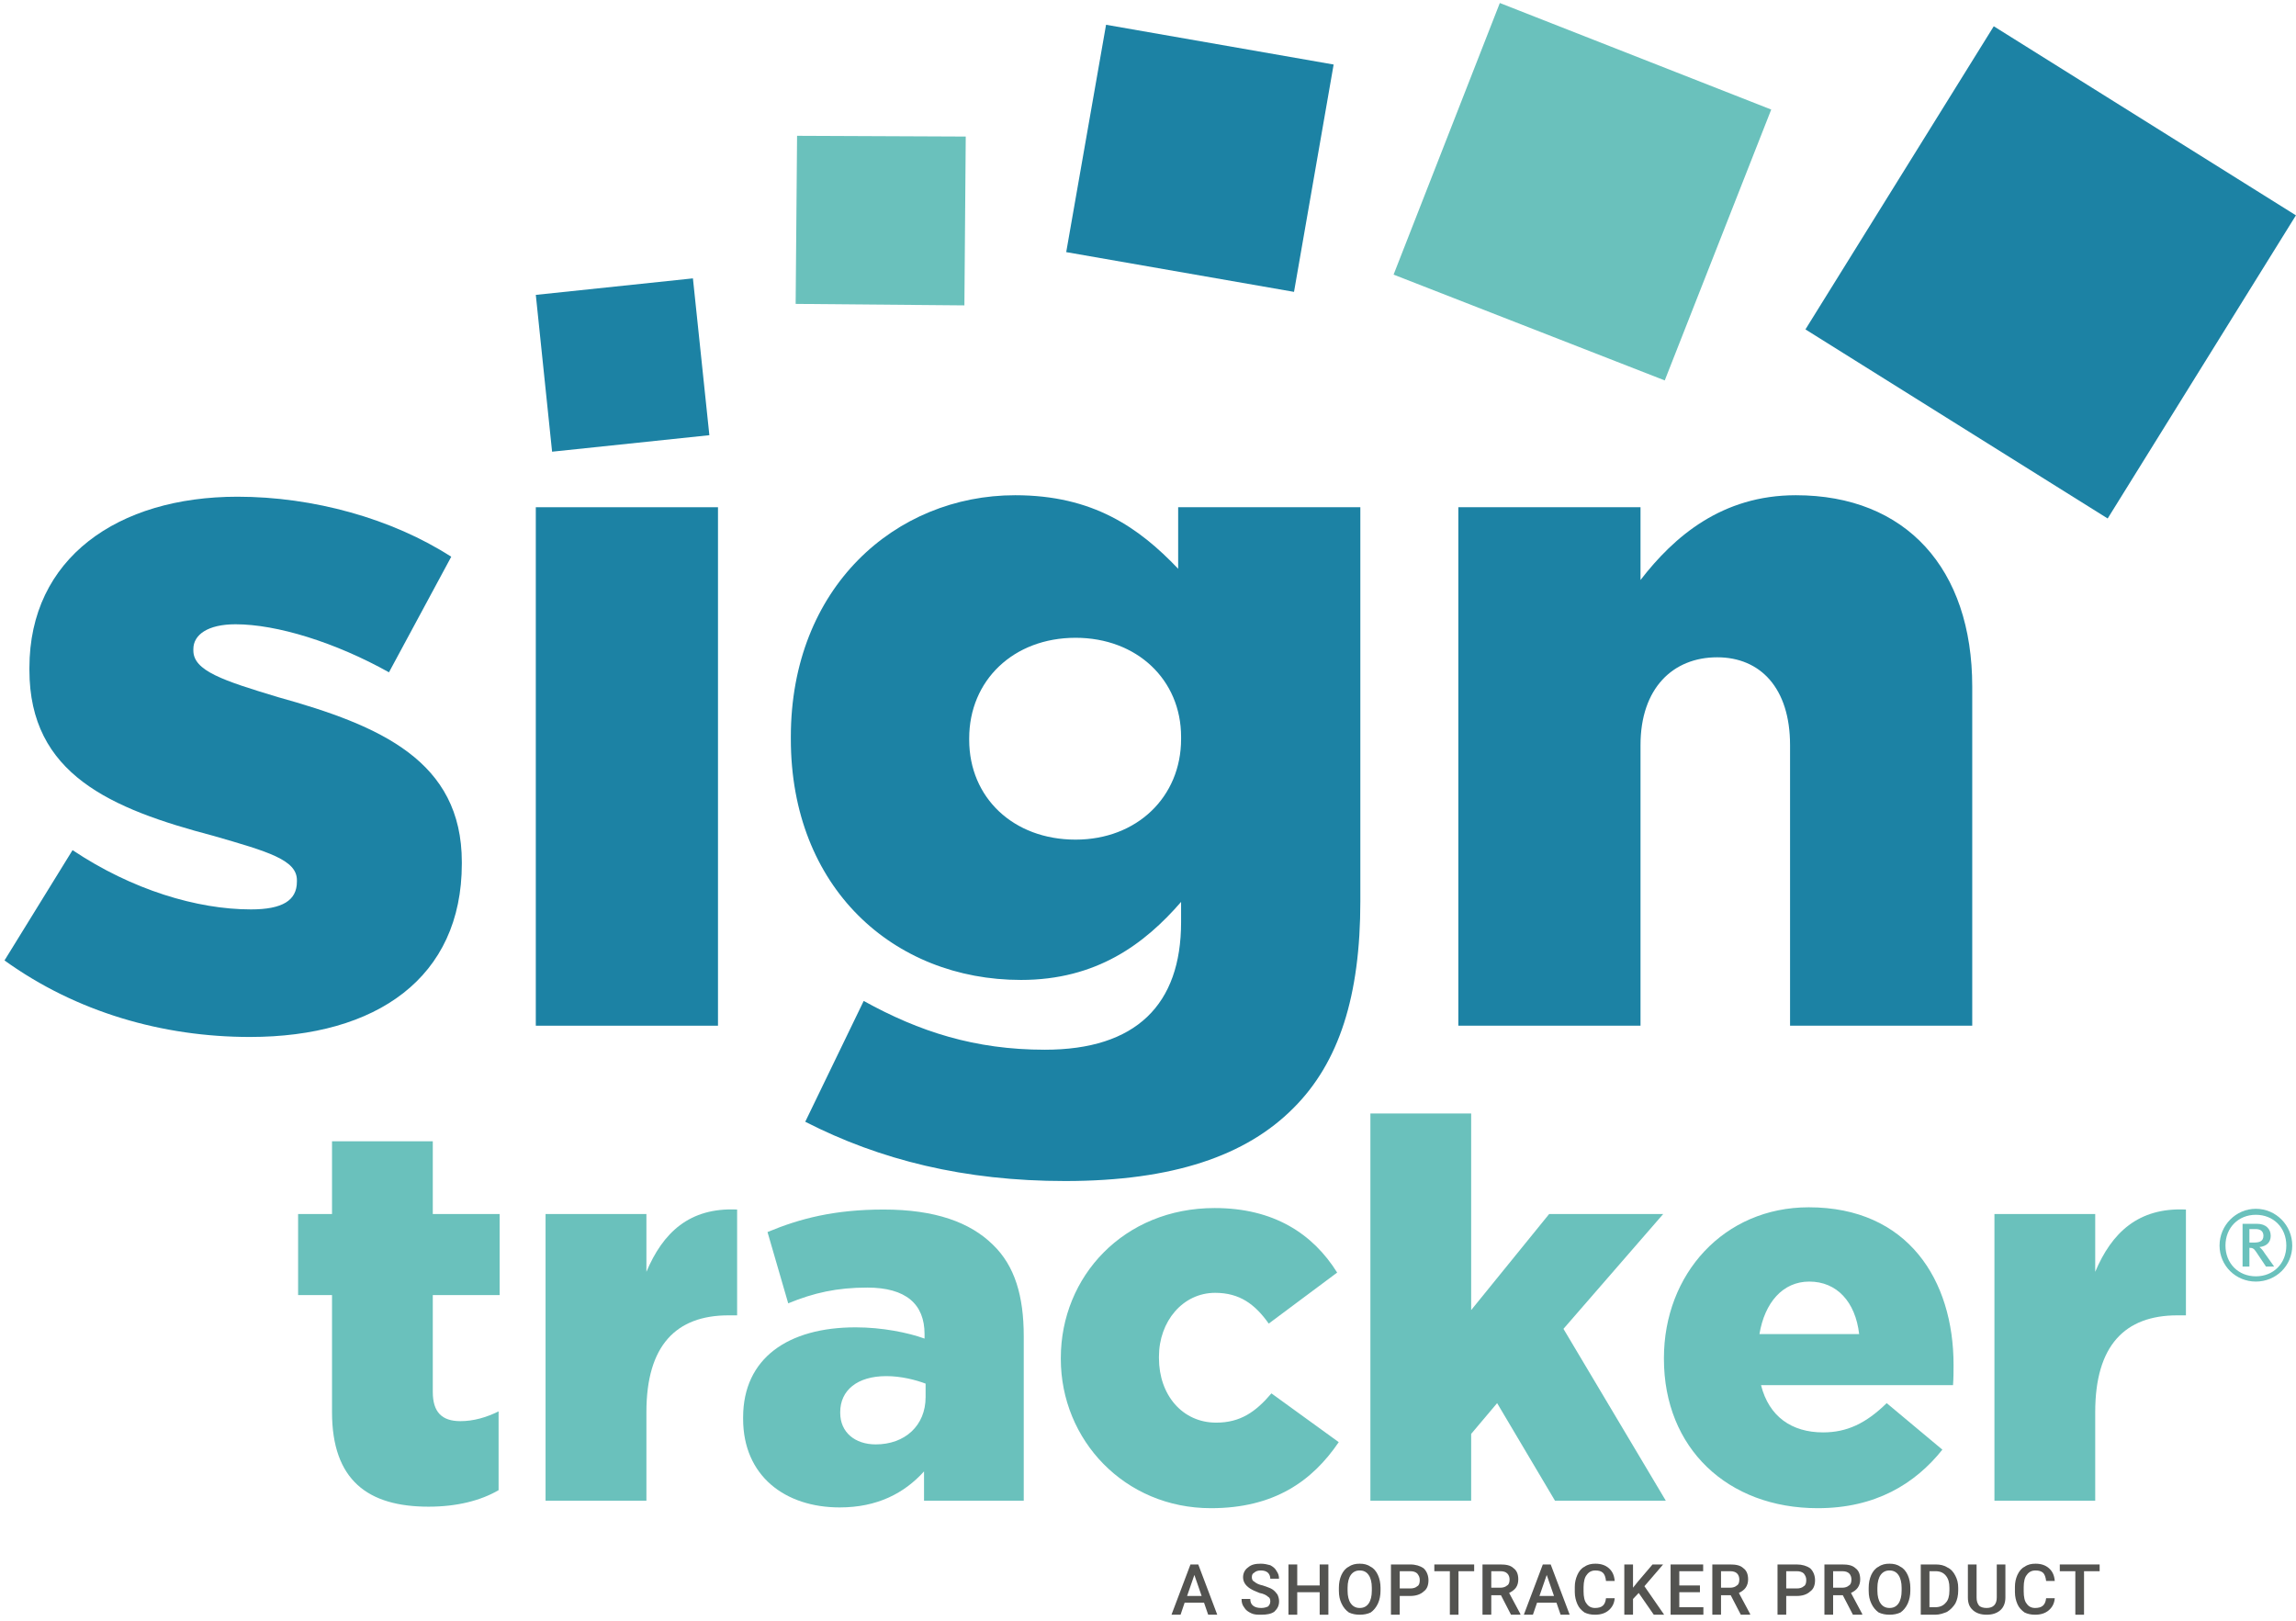 <?xml version="1.0" encoding="UTF-8"?>
<svg width="306px" height="216px" viewBox="0 0 306 216" version="1.1" xmlns="http://www.w3.org/2000/svg" xmlns:xlink="http://www.w3.org/1999/xlink">
    <!-- Generator: Sketch 52.6 (67491) - http://www.bohemiancoding.com/sketch -->
    <title>logo_stacked</title>
    <desc>Created with Sketch.</desc>
    <g id="Symbols" stroke="none" stroke-width="1" fill="none" fill-rule="evenodd">
        <g id="logo_stacked">
            <g>
                <path d="M0.6,128 L9.67,113.3 C17.6,118.6 26.28,121.2 33.44,121.2 C37.65,121.2 39.57,120.001 39.57,117.5 L39.57,117.3 C39.57,114.6 35.74,113.5 28.46,111.4 C14.78,107.8 3.92,103.2 3.92,89.3 L3.92,89 C3.92,74.4 15.68,66.199 31.65,66.199 C41.74,66.199 52.22,69.1 60.14,74.199 L51.84,89.6 C44.68,85.6 36.89,83.199 31.39,83.199 C27.69,83.199 25.77,84.6 25.77,86.5 L25.77,86.7 C25.77,89.4 29.73,90.699 37.02,92.899 C50.69,96.699 61.55,101.4 61.55,114.9 L61.55,115.1 C61.55,130.3 50.18,138.199 33.31,138.199 C21.68,138.199 10.18,134.899 0.6,128" id="Fill-7614" fill="#1C82A4"></path>
                <polygon id="Fill-7615" fill="#1C82A4" points="71.41 136.699 95.69 136.699 95.69 67.6 71.41 67.6"></polygon>
                <path d="M157.41,98.5 L157.41,98.199 C157.41,90.6 151.53,85 143.35,85 C135.05,85 129.17,90.699 129.17,98.4 L129.17,98.6 C129.17,106.3 135.05,111.9 143.35,111.9 C151.53,111.9 157.41,106.2 157.41,98.5 Z M107.32,149.5 L115.11,133.399 C122.52,137.5 129.94,139.9 139.26,139.9 C151.4,139.9 157.41,133.9 157.41,122.899 L157.41,120.199 C152.55,125.8 146.16,130.6 136.07,130.6 C119.07,130.6 105.4,118.3 105.4,98.5 L105.4,98.199 C105.4,78.3 119.33,66.001 135.3,66.001 C145.65,66.001 151.78,70.3 157.02,75.8 L157.02,67.6 L181.3,67.6 L181.3,120.1 C181.3,132.699 178.49,141.6 172.36,147.699 C166.09,154 156.38,157.399 141.95,157.399 C128.53,157.399 117.29,154.6 107.32,149.5 Z" id="Fill-7616" fill="#1C82A4"></path>
                <path d="M194.36,67.6 L218.64,67.6 L218.64,77.3 C223.11,71.5 229.5,66.001 239.34,66.001 C254.03,66.001 262.85,75.8 262.85,91.501 L262.85,136.699 L238.57,136.699 L238.57,99.3 C238.57,91.699 234.61,87.6 228.86,87.6 C222.98,87.6 218.64,91.699 218.64,99.3 L218.64,136.699 L194.36,136.699 L194.36,67.6" id="Fill-7617" fill="#1C82A4"></path>
                <path d="M44.25,188.199 L44.25,172.6 L39.73,172.6 L39.73,161.8 L44.25,161.8 L44.25,152.1 L57.68,152.1 L57.68,161.8 L66.59,161.8 L66.59,172.6 L57.68,172.6 L57.68,185.5 C57.68,188.199 58.89,189.4 61.36,189.4 C63.13,189.4 64.82,188.899 66.45,188.1 L66.45,198.6 C64.05,200 60.87,200.8 57.12,200.8 C49.06,200.8 44.25,197.3 44.25,188.199" id="Fill-7618" fill="#6AC1BC"></path>
                <path d="M72.71,161.8 L86.15,161.8 L86.15,169.501 C88.34,164.3 91.87,160.9 98.24,161.199 L98.24,175.3 L97.1,175.3 C90.11,175.3 86.15,179.3 86.15,188.199 L86.15,200 L72.71,200 L72.71,161.8" id="Fill-7619" fill="#6AC1BC"></path>
                <path d="M123.36,186.199 L123.36,184.399 C122.02,183.9 120.11,183.4 118.13,183.4 C114.24,183.4 111.98,185.3 111.98,188.199 L111.98,188.3 C111.98,190.9 113.96,192.5 116.71,192.5 C120.6,192.5 123.36,190 123.36,186.199 Z M99.04,189.1 L99.04,188.899 C99.04,181 105.05,176.899 114.03,176.899 C117.56,176.899 121.03,177.6 123.22,178.399 L123.22,177.8 C123.22,173.8 120.74,171.6 115.58,171.6 C111.55,171.6 108.44,172.3 105.05,173.7 L102.29,164.199 C106.6,162.4 111.2,161.199 117.77,161.199 C124.63,161.199 129.3,162.9 132.34,165.9 C135.24,168.699 136.44,172.699 136.44,178.1 L136.44,200 L123.15,200 L123.15,196.1 C120.53,199 116.93,200.899 111.91,200.899 C104.63,200.899 99.04,196.699 99.04,189.1 Z" id="Fill-7620" fill="#6AC1BC"></path>
                <path d="M141.38,181.1 L141.38,181 C141.38,170.1 149.79,161 161.88,161 C169.73,161 174.96,164.4 178.21,169.6 L169.09,176.4 C167.25,173.8 165.2,172.3 161.95,172.3 C157.64,172.3 154.46,176.1 154.46,180.8 L154.46,181 C154.46,185.899 157.57,189.6 162.09,189.6 C165.28,189.6 167.33,188.199 169.45,185.7 L178.42,192.199 C174.89,197.4 169.8,201.001 161.39,201.001 C149.86,201.001 141.38,191.899 141.38,181.1" id="Fill-7621" fill="#6AC1BC"></path>
                <polyline id="Fill-7622" fill="#6AC1BC" points="182.64 148.399 196.07 148.399 196.07 174.6 206.46 161.8 221.66 161.8 208.37 177.1 222.01 200 207.24 200 199.53 187 196.07 191.1 196.07 200 182.64 200 182.64 148.399"></polyline>
                <path d="M247.78,177.8 C247.28,173.5 244.81,170.8 241.13,170.8 C237.6,170.8 235.19,173.6 234.49,177.8 L247.78,177.8 Z M221.76,181.1 L221.76,181 C221.76,169.8 229.75,160.9 241.06,160.9 C254.28,160.9 260.36,170.6 260.36,181.9 C260.36,182.7 260.36,183.699 260.29,184.6 L234.7,184.6 C235.76,188.8 238.8,190.9 242.97,190.9 C246.15,190.9 248.69,189.699 251.45,187 L258.87,193.2 C255.2,197.8 249.9,201.001 242.26,201.001 C230.24,201.001 221.76,193 221.76,181.1 Z" id="Fill-7623" fill="#6AC1BC"></path>
                <path d="M265.81,161.8 L279.24,161.8 L279.24,169.501 C281.43,164.3 284.97,160.9 291.33,161.199 L291.33,175.3 L290.2,175.3 C283.2,175.3 279.24,179.3 279.24,188.199 L279.24,200 L265.81,200 L265.81,161.8" id="Fill-7624" fill="#6AC1BC"></path>
                <path d="M300.61,163.8 L299.79,163.8 L299.79,165.6 L300.38,165.6 C301,165.6 301.66,165.5 301.66,164.7 C301.66,164.199 301.38,163.8 300.61,163.8 Z M302,168.8 L300.66,166.8 C300.38,166.399 300.22,166.3 299.79,166.3 L299.79,168.8 L298.88,168.8 L298.88,163.1 L300.8,163.1 C302,163.1 302.63,163.8 302.63,164.7 C302.63,165.6 302.04,166.1 301.13,166.2 C301.37,166.399 301.56,166.6 301.81,167 L303.09,168.8 L302,168.8 Z M300.65,161.899 C298.34,161.899 296.6,163.6 296.6,166 C296.6,168.4 298.34,170.1 300.65,170.1 C302.98,170.1 304.71,168.4 304.71,166 C304.71,163.6 302.98,161.899 300.65,161.899 Z M300.65,170.8 C297.99,170.8 295.81,168.699 295.81,166 C295.81,163.3 297.99,161.1 300.65,161.1 C303.33,161.1 305.5,163.3 305.5,166 C305.5,168.699 303.33,170.8 300.65,170.8 Z" id="Fill-7625" fill="#6AC1BC"></path>
                <polyline id="Fill-7626" fill="#6AC1BC" points="221.87 50.7 185.73 36.6 199.89 0.4 236.06 14.6 221.87 50.7"></polyline>
                <polyline id="Fill-7627" fill="#1C82A4" points="172.46 38.899 142.1 33.6 147.41 3.3 177.74 8.6 172.46 38.899"></polyline>
                <polyline id="Fill-7628" fill="#1C82A4" points="280.9 69.1 240.62 43.9 265.72 3.5 305.99 28.699 280.9 69.1"></polyline>
                <polyline id="Fill-7629" fill="#6AC1BC" points="128.53 40.699 106.04 40.501 106.23 18.1 128.71 18.199 128.53 40.699"></polyline>
                <polyline id="Fill-7630" fill="#1C82A4" points="94.54 58 73.58 60.199 71.41 39.3 92.35 37.1 94.54 58"></polyline>
                <path d="M158.21,212.7 L160.15,212.7 L159.18,209.899 L158.21,212.7 Z M160.47,213.6 L157.88,213.6 L157.34,215.199 L156.13,215.199 L158.66,208.501 L159.7,208.501 L162.23,215.199 L161.02,215.199 L160.47,213.6 Z" id="Fill-7631" fill="#535350"></path>
                <path d="M169.3,213.4 C169.3,213.1 169.2,212.899 168.99,212.8 C168.79,212.6 168.41,212.4 167.87,212.3 C167.33,212.1 166.91,211.9 166.59,211.699 C165.98,211.3 165.67,210.8 165.67,210.199 C165.67,209.7 165.89,209.199 166.33,208.9 C166.77,208.501 167.34,208.399 168.04,208.399 C168.51,208.399 168.92,208.501 169.29,208.6 C169.66,208.8 169.94,209 170.15,209.4 C170.36,209.7 170.46,210.001 170.46,210.4 L169.3,210.4 C169.3,210.1 169.19,209.8 168.98,209.6 C168.76,209.4 168.44,209.3 168.04,209.3 C167.65,209.3 167.36,209.4 167.15,209.6 C166.94,209.7 166.84,209.899 166.84,210.199 C166.84,210.5 166.95,210.699 167.18,210.8 C167.4,211 167.78,211.2 168.3,211.3 C168.82,211.501 169.24,211.6 169.55,211.8 C169.87,212 170.1,212.3 170.25,212.5 C170.39,212.8 170.47,213.1 170.47,213.4 C170.47,214 170.25,214.399 169.83,214.8 C169.4,215.1 168.82,215.199 168.09,215.199 C167.6,215.199 167.16,215.199 166.75,215 C166.34,214.8 166.03,214.6 165.8,214.2 C165.58,213.9 165.47,213.6 165.47,213.1 L166.63,213.1 C166.63,213.5 166.75,213.8 167.01,214 C167.26,214.2 167.62,214.3 168.09,214.3 C168.49,214.3 168.79,214.2 169,214.1 C169.2,213.9 169.3,213.699 169.3,213.4" id="Fill-7632" fill="#535350"></path>
                <polyline id="Fill-7633" fill="#535350" points="177.04 215.199 175.88 215.199 175.88 212.199 172.89 212.199 172.89 215.199 171.72 215.199 171.72 208.501 172.89 208.501 172.89 211.3 175.88 211.3 175.88 208.501 177.04 208.501 177.04 215.199"></polyline>
                <path d="M182.83,211.6 C182.83,210.9 182.69,210.3 182.4,209.899 C182.13,209.5 181.73,209.3 181.21,209.3 C180.71,209.3 180.32,209.5 180.03,209.899 C179.75,210.3 179.6,210.9 179.6,211.6 L179.6,212 C179.6,212.7 179.74,213.3 180.03,213.699 C180.32,214.1 180.71,214.3 181.22,214.3 C181.74,214.3 182.13,214.1 182.41,213.699 C182.69,213.3 182.83,212.7 182.83,212 L182.83,211.6 Z M183.99,212 C183.99,212.6 183.88,213.199 183.65,213.699 C183.42,214.2 183.1,214.6 182.68,214.9 C182.26,215.1 181.77,215.199 181.22,215.199 C180.68,215.199 180.2,215.1 179.77,214.9 C179.35,214.6 179.02,214.2 178.79,213.699 C178.56,213.199 178.44,212.7 178.44,212 L178.44,211.6 C178.44,211 178.55,210.4 178.78,209.899 C179.01,209.4 179.34,209 179.76,208.8 C180.18,208.501 180.67,208.399 181.21,208.399 C181.76,208.399 182.24,208.501 182.66,208.8 C183.08,209 183.41,209.4 183.64,209.899 C183.87,210.4 183.99,211 183.99,211.6 L183.99,212 Z" id="Fill-7634" fill="#535350"></path>
                <path d="M186.55,211.699 L187.94,211.699 C188.36,211.699 188.67,211.6 188.89,211.399 C189.11,211.3 189.22,211 189.22,210.6 C189.22,210.199 189.11,210.001 188.88,209.7 C188.66,209.5 188.36,209.4 187.97,209.4 L186.55,209.4 L186.55,211.699 Z M186.55,212.7 L186.55,215.199 L185.38,215.199 L185.38,208.501 L187.94,208.501 C188.69,208.501 189.28,208.699 189.72,209 C190.16,209.4 190.38,210.001 190.38,210.6 C190.38,211.3 190.17,211.8 189.74,212.1 C189.31,212.5 188.7,212.7 187.93,212.7 L186.55,212.7 Z" id="Fill-7635" fill="#535350"></path>
                <polyline id="Fill-7636" fill="#535350" points="196.47 209.4 194.38 209.4 194.38 215.199 193.23 215.199 193.23 209.4 191.16 209.4 191.16 208.501 196.47 208.501 196.47 209.4"></polyline>
                <path d="M198.75,211.6 L199.94,211.6 C200.33,211.6 200.64,211.501 200.86,211.3 C201.08,211.2 201.19,210.9 201.19,210.5 C201.19,210.199 201.09,209.899 200.88,209.7 C200.68,209.5 200.38,209.4 199.97,209.4 L198.75,209.4 L198.75,211.6 Z M200.04,212.6 L198.75,212.6 L198.75,215.199 L197.58,215.199 L197.58,208.501 L199.94,208.501 C200.71,208.501 201.3,208.6 201.72,209 C202.14,209.3 202.35,209.8 202.35,210.5 C202.35,210.9 202.25,211.3 202.03,211.6 C201.81,211.9 201.51,212.1 201.13,212.3 L202.63,215.1 L202.63,215.199 L201.38,215.199 L200.04,212.6 Z" id="Fill-7637" fill="#535350"></path>
                <path d="M205.17,212.7 L207.11,212.7 L206.14,209.899 L205.17,212.7 Z M207.44,213.6 L204.85,213.6 L204.3,215.199 L203.09,215.199 L205.62,208.501 L206.67,208.501 L209.2,215.199 L207.99,215.199 L207.44,213.6 Z" id="Fill-7638" fill="#535350"></path>
                <path d="M215.2,213.001 C215.14,213.699 214.87,214.2 214.41,214.6 C213.95,215 213.34,215.199 212.58,215.199 C212.04,215.199 211.58,215.1 211.17,214.9 C210.76,214.6 210.45,214.3 210.23,213.8 C210.01,213.3 209.89,212.8 209.88,212.199 L209.88,211.501 C209.88,210.9 210,210.4 210.22,209.899 C210.44,209.4 210.76,209 211.18,208.8 C211.6,208.501 212.08,208.399 212.63,208.399 C213.37,208.399 213.97,208.6 214.42,209 C214.87,209.4 215.13,209.899 215.2,210.699 L214.04,210.699 C213.99,210.199 213.85,209.8 213.62,209.6 C213.4,209.4 213.07,209.3 212.63,209.3 C212.13,209.3 211.74,209.5 211.47,209.899 C211.2,210.199 211.06,210.8 211.05,211.501 L211.05,212.1 C211.05,212.8 211.18,213.4 211.44,213.699 C211.7,214.1 212.08,214.3 212.58,214.3 C213.04,214.3 213.38,214.2 213.61,214 C213.84,213.8 213.98,213.5 214.04,213.001 L215.2,213.001" id="Fill-7639" fill="#535350"></path>
                <polyline id="Fill-7640" fill="#535350" points="218.4 212.3 217.64 213.1 217.64 215.199 216.48 215.199 216.48 208.501 217.64 208.501 217.64 211.6 218.28 210.8 220.24 208.501 221.65 208.501 219.16 211.399 221.79 215.199 220.41 215.199 218.4 212.3"></polyline>
                <polyline id="Fill-7641" fill="#535350" points="226.56 212.199 223.81 212.199 223.81 214.2 227.02 214.2 227.02 215.199 222.65 215.199 222.65 208.501 226.99 208.501 226.99 209.4 223.81 209.4 223.81 211.3 226.56 211.3 226.56 212.199"></polyline>
                <path d="M229.37,211.6 L230.56,211.6 C230.96,211.6 231.26,211.501 231.48,211.3 C231.7,211.2 231.81,210.9 231.81,210.5 C231.81,210.199 231.71,209.899 231.51,209.7 C231.31,209.5 231,209.4 230.6,209.4 L229.37,209.4 L229.37,211.6 Z M230.66,212.6 L229.37,212.6 L229.37,215.199 L228.21,215.199 L228.21,208.501 L230.56,208.501 C231.33,208.501 231.93,208.6 232.35,209 C232.77,209.3 232.98,209.8 232.98,210.5 C232.98,210.9 232.87,211.3 232.65,211.6 C232.44,211.9 232.13,212.1 231.75,212.3 L233.25,215.1 L233.25,215.199 L232.01,215.199 L230.66,212.6 Z" id="Fill-7642" fill="#535350"></path>
                <path d="M238.06,211.699 L239.46,211.699 C239.87,211.699 240.19,211.6 240.4,211.399 C240.62,211.3 240.73,211 240.73,210.6 C240.73,210.199 240.62,210.001 240.4,209.7 C240.18,209.5 239.87,209.4 239.49,209.4 L238.06,209.4 L238.06,211.699 Z M238.06,212.7 L238.06,215.199 L236.9,215.199 L236.9,208.501 L239.46,208.501 C240.2,208.501 240.8,208.699 241.24,209 C241.68,209.4 241.9,210.001 241.9,210.6 C241.9,211.3 241.68,211.8 241.25,212.1 C240.82,212.5 240.22,212.7 239.44,212.7 L238.06,212.7 Z" id="Fill-7643" fill="#535350"></path>
                <path d="M244.31,211.6 L245.5,211.6 C245.9,211.6 246.2,211.501 246.42,211.3 C246.64,211.2 246.75,210.9 246.75,210.5 C246.75,210.199 246.65,209.899 246.45,209.7 C246.25,209.5 245.94,209.4 245.54,209.4 L244.31,209.4 L244.31,211.6 Z M245.6,212.6 L244.31,212.6 L244.31,215.199 L243.15,215.199 L243.15,208.501 L245.5,208.501 C246.27,208.501 246.87,208.6 247.29,209 C247.71,209.3 247.92,209.8 247.92,210.5 C247.92,210.9 247.81,211.3 247.59,211.6 C247.38,211.9 247.08,212.1 246.69,212.3 L248.19,215.1 L248.19,215.199 L246.95,215.199 L245.6,212.6 Z" id="Fill-7644" fill="#535350"></path>
                <path d="M253.44,211.6 C253.44,210.9 253.29,210.3 253.01,209.899 C252.73,209.5 252.34,209.3 251.82,209.3 C251.32,209.3 250.93,209.5 250.64,209.899 C250.36,210.3 250.21,210.9 250.21,211.6 L250.21,212 C250.21,212.7 250.35,213.3 250.64,213.699 C250.92,214.1 251.32,214.3 251.83,214.3 C252.35,214.3 252.74,214.1 253.02,213.699 C253.3,213.3 253.44,212.7 253.44,212 L253.44,211.6 Z M254.6,212 C254.6,212.6 254.48,213.199 254.26,213.699 C254.03,214.2 253.71,214.6 253.29,214.9 C252.86,215.1 252.38,215.199 251.83,215.199 C251.29,215.199 250.81,215.1 250.38,214.9 C249.96,214.6 249.63,214.2 249.4,213.699 C249.17,213.199 249.05,212.7 249.05,212 L249.05,211.6 C249.05,211 249.16,210.4 249.39,209.899 C249.62,209.4 249.95,209 250.37,208.8 C250.79,208.501 251.28,208.399 251.82,208.399 C252.37,208.399 252.85,208.501 253.27,208.8 C253.69,209 254.02,209.4 254.25,209.899 C254.48,210.4 254.6,211 254.6,211.6 L254.6,212 Z" id="Fill-7645" fill="#535350"></path>
                <path d="M257.15,209.4 L257.15,214.2 L257.91,214.2 C258.52,214.2 258.99,214 259.32,213.6 C259.64,213.3 259.81,212.7 259.81,212 L259.81,211.6 C259.81,210.9 259.66,210.4 259.34,210.001 C259.02,209.6 258.57,209.4 257.97,209.4 L257.15,209.4 Z M255.99,215.199 L255.99,208.501 L257.97,208.501 C258.56,208.501 259.08,208.6 259.54,208.9 C260,209.1 260.35,209.5 260.6,210.001 C260.86,210.5 260.98,211 260.98,211.6 L260.98,212 C260.98,212.6 260.86,213.199 260.6,213.699 C260.35,214.1 259.99,214.501 259.52,214.8 C259.06,215 258.52,215.199 257.92,215.199 L255.99,215.199 Z" id="Fill-7646" fill="#535350"></path>
                <path d="M267.27,208.501 L267.27,212.899 C267.27,213.6 267.05,214.2 266.59,214.6 C266.14,215 265.53,215.199 264.77,215.199 C264.01,215.199 263.4,215 262.95,214.6 C262.5,214.2 262.27,213.699 262.27,212.899 L262.27,208.501 L263.43,208.501 L263.43,212.899 C263.43,213.4 263.54,213.699 263.77,214 C264,214.2 264.33,214.3 264.77,214.3 C265.67,214.3 266.12,213.8 266.12,212.899 L266.12,208.501 L267.27,208.501" id="Fill-7647" fill="#535350"></path>
                <path d="M273.85,213.001 C273.79,213.699 273.52,214.2 273.06,214.6 C272.6,215 271.99,215.199 271.23,215.199 C270.7,215.199 270.23,215.1 269.82,214.9 C269.42,214.6 269.1,214.3 268.88,213.8 C268.66,213.3 268.55,212.8 268.54,212.199 L268.54,211.501 C268.54,210.9 268.65,210.4 268.87,209.899 C269.1,209.4 269.42,209 269.84,208.8 C270.25,208.501 270.74,208.399 271.29,208.399 C272.02,208.399 272.62,208.6 273.07,209 C273.52,209.4 273.78,209.899 273.85,210.699 L272.7,210.699 C272.64,210.199 272.5,209.8 272.28,209.6 C272.05,209.4 271.72,209.3 271.29,209.3 C270.78,209.3 270.39,209.5 270.12,209.899 C269.85,210.199 269.71,210.8 269.71,211.501 L269.71,212.1 C269.71,212.8 269.83,213.4 270.09,213.699 C270.35,214.1 270.73,214.3 271.23,214.3 C271.69,214.3 272.03,214.2 272.26,214 C272.49,213.8 272.64,213.5 272.7,213.001 L273.85,213.001" id="Fill-7648" fill="#535350"></path>
                <polyline id="Fill-7649" fill="#535350" points="279.83 209.4 277.75 209.4 277.75 215.199 276.59 215.199 276.59 209.4 274.52 209.4 274.52 208.501 279.83 208.501 279.83 209.4"></polyline>
            </g>
        </g>
    </g>
</svg>